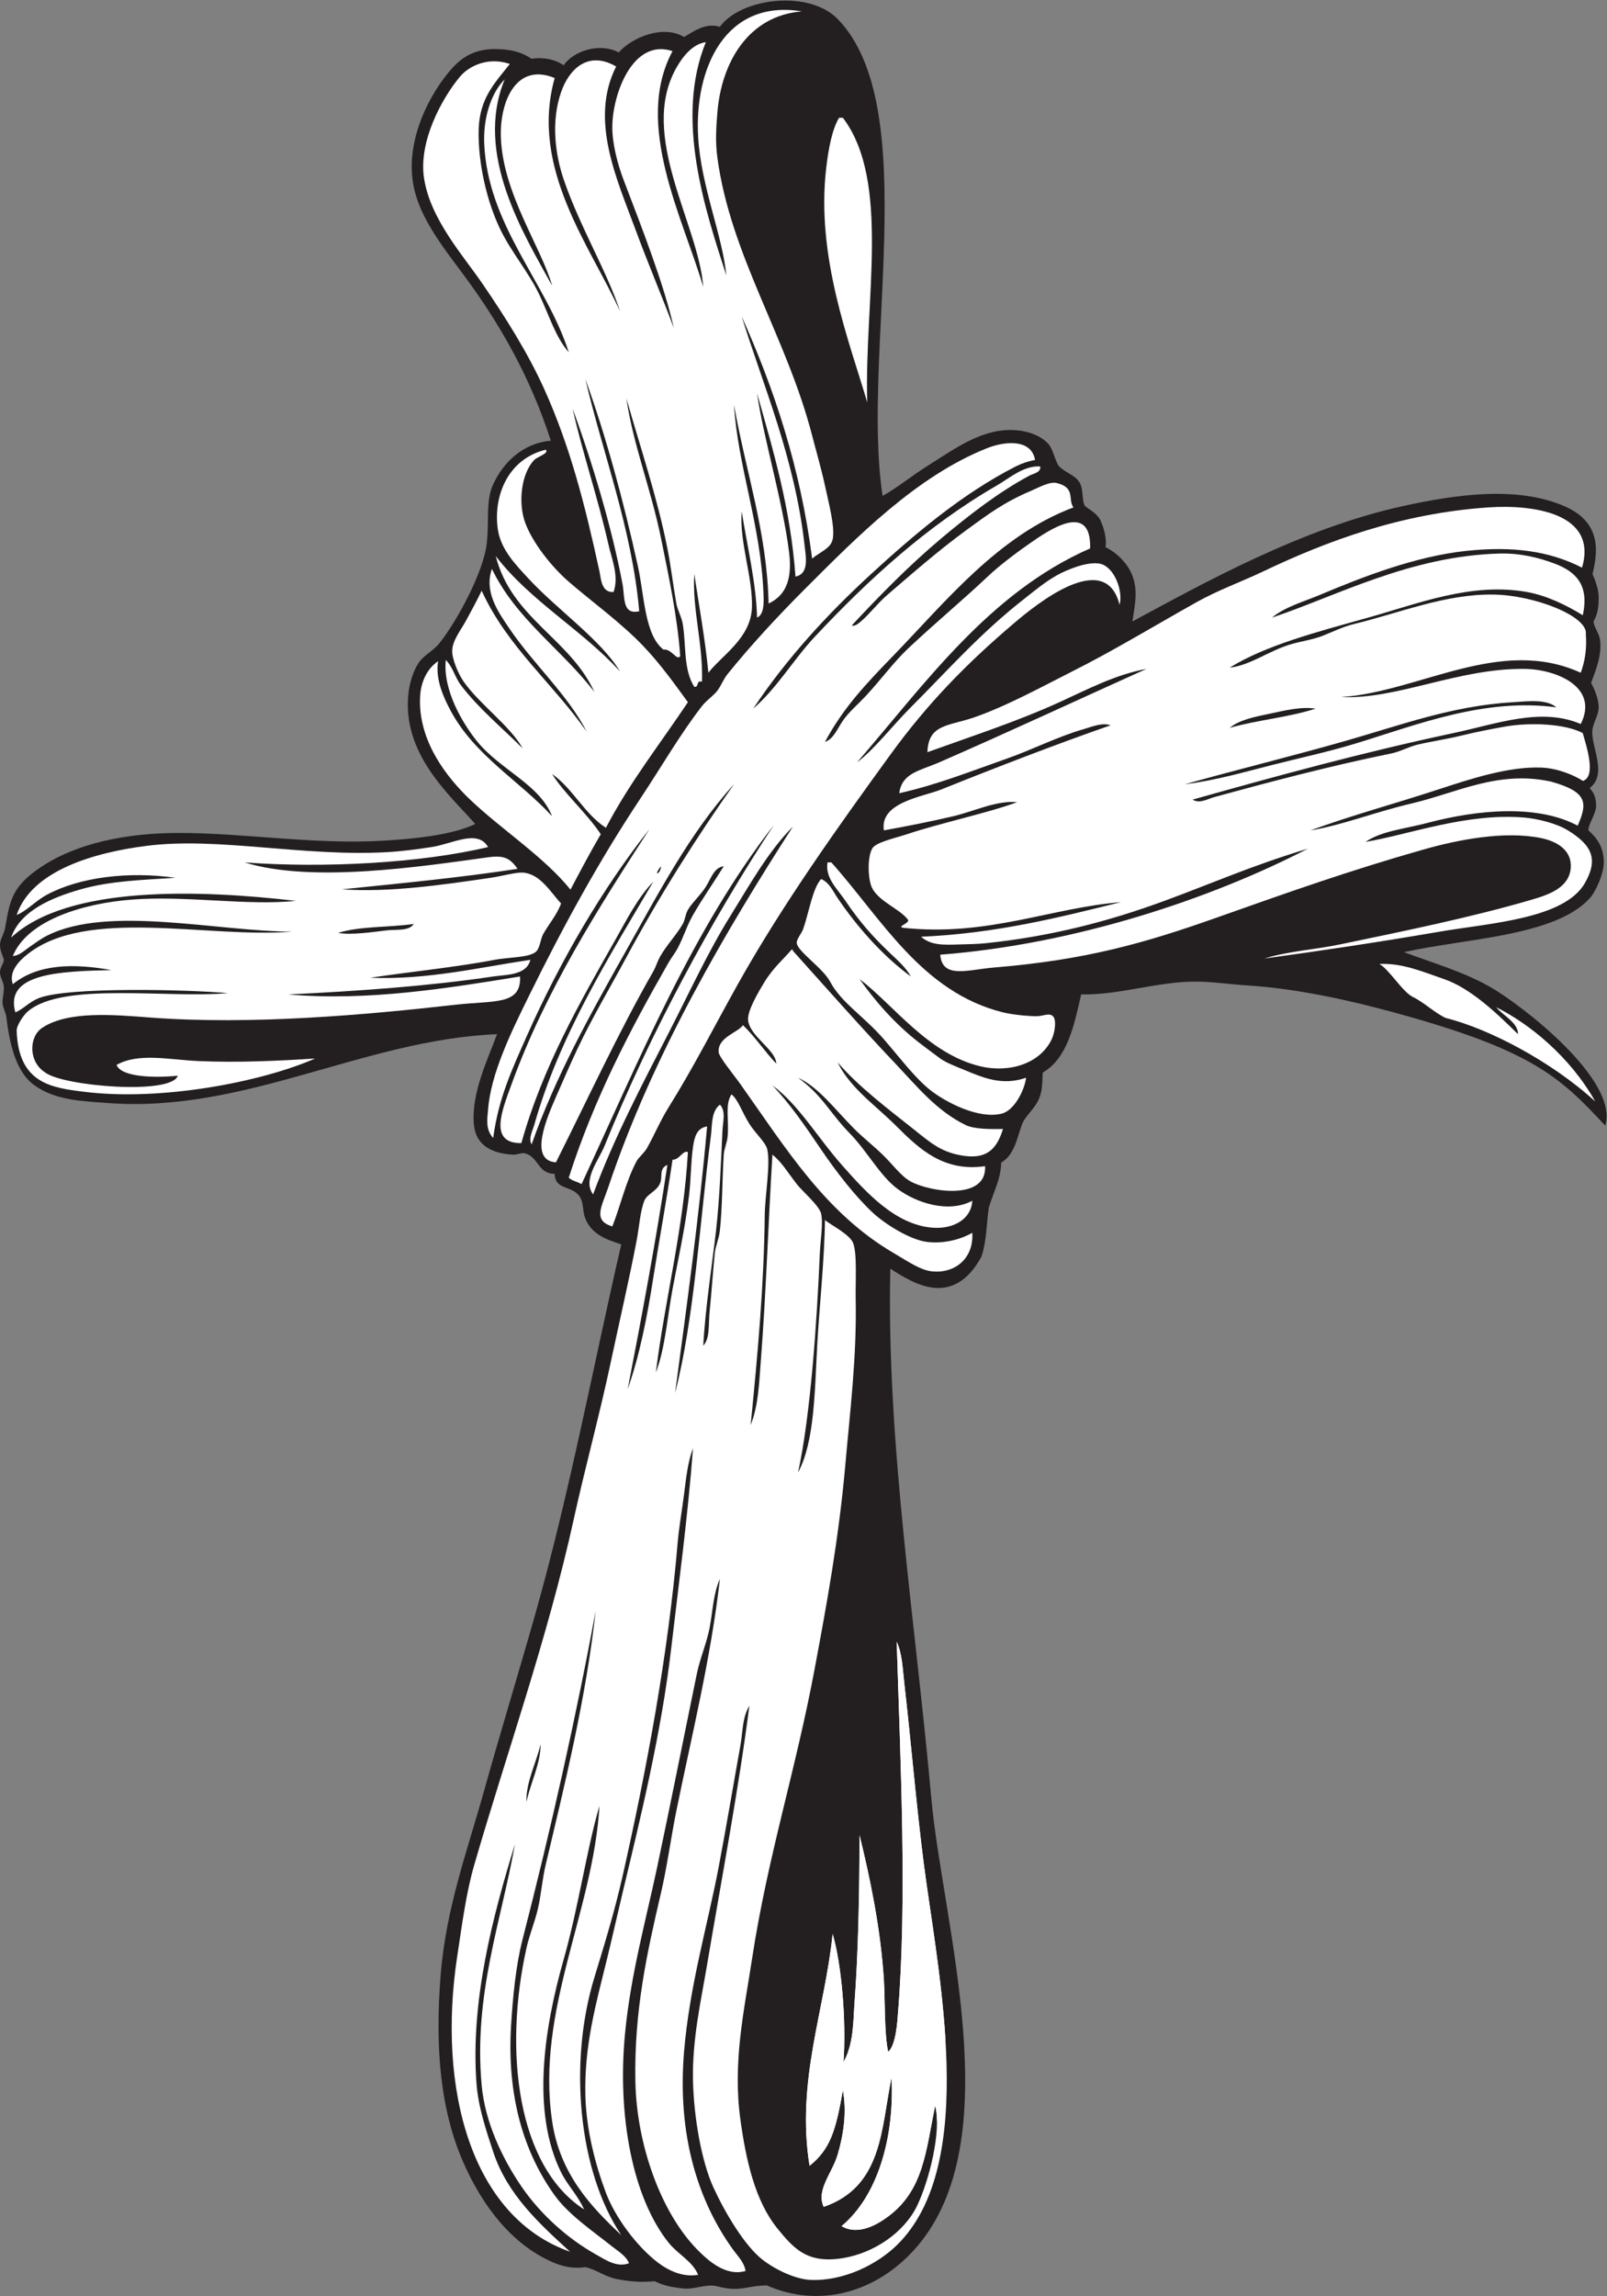 <?xml version="1.0" encoding="UTF-8" standalone="no"?>
<svg
   xmlns:dc="http://purl.org/dc/elements/1.1/"
   xmlns:cc="http://creativecommons.org/ns#"
   xmlns:rdf="http://www.w3.org/1999/02/22-rdf-syntax-ns#"
   xmlns:svg="http://www.w3.org/2000/svg"
   xmlns="http://www.w3.org/2000/svg"
   viewBox="0 0 602.013 859.667"
   height="859.667"
   width="602.013"
   xml:space="preserve"
   id="svg2"
   version="1.1"><rect x="0" y="0" width="602.013" height="859.667" fill="#808080" stroke="none"/><defs
     id="defs6" /><g
     transform="matrix(1.333,0,0,-1.333,0,859.667)"
     id="g10"><g
       transform="scale(0.1)"
       id="g12"><path
         id="path14"
         style="fill:#231f20;fill-opacity:1;fill-rule:evenodd;stroke:none"
         d="m 2480.41,5056.29 c 39.09,21.22 81.15,56.05 129.61,86.39 55.78,34.94 116.19,78.76 183.59,93.61 57.6,12.68 118.34,1.17 151.2,-32.41 13.24,-13.52 17.48,-39.16 28.8,-61.2 18.39,-22.42 48.02,-26.22 61.2,-50.4 10.48,-19.21 4.6,-46.78 14.4,-64.8 14.17,-10.39 34.82,-21.99 43.2,-39.6 9.61,-20.17 18.82,-53.36 14.4,-75.6 22.16,-10.86 50.57,-32.3 68.4,-64.8 25.18,-45.91 15.55,-91.08 7.2,-144 197.94,106.57 474.5,261.36 759.6,324 150.52,33.07 320.12,57.03 452.97,0.51 108.77,-46.27 94.63,-132.48 80.58,-191.06 7.13,-17.58 17.22,-42.08 17.25,-65.05 0.05,-27.2 -2.2,-46.54 -14.4,-68.4 0.62,-15.05 15.62,-33.33 18,-50.4 5.86,-41.9 -9.37,-80.75 -24.94,-122.03 10.13,-18.55 21.5,-45.95 21.34,-68.77 -0.17,-23.78 -17.43,-45.32 -18,-68.4 -1.14,-46.67 42.48,-119.84 -7.2,-158.4 13.09,-15.05 16.97,-26.75 18,-46.8 1.3,-25.05 -22.57,-53.96 -21.6,-72 22.67,-20.36 41.69,-44.1 43.2,-86.39 1.18,-33.22 -22.21,-85.33 -39.6,-104.41 -97.59,-107.09 -350.49,-112.72 -522,-151.2 84.91,-31.78 166.56,-54.86 241.2,-97.2 89.42,-50.73 363.89,-262.3 324.44,-390.1 -128.34,137.84 -206.08,212.21 -594.44,318.1 -124.76,34.02 -269.73,66.47 -410.4,75.61 -49.16,3.19 -98.2,10.45 -144,10.79 -108.23,0.81 -215.21,-38.11 -324,-36 -20.11,-89.09 -38.96,-179.44 -108,-219.59 -1.08,-25.17 -1.01,-44.8 -7.2,-64.81 -10.4,-33.63 -40.78,-54.6 -50.4,-79.2 -14.43,-36.91 -20.62,-86.58 -59.06,-108.74 -1.57,-46.18 -17.91,-73.23 -34.54,-125.26 -6.53,-36.27 -5.54,-94.47 -21.34,-139.67 -80.6,-145.68 -191.28,-74.31 -255.86,-33.12 -10.76,-489.18 70.75,-990.63 115.2,-1486.8 31.52,-351.66 221.07,-962.303 -43.2,-1263.612 C 2464.4,10.078 2304.01,-35.605 2154.74,29.648 2092.69,28.418 2082.23,9.824 2013.4,27.559 c -27.13,6.992 -62.62,-9.785 -92.35,-6.582 -36.14,3.906 -55.1,8.047 -81.44,20.508 -33.24,-3.516 -67.91,-1.504 -104.4,5.703 -37.48,7.383 -56.62,25.996 -90,33.887 -34.06,-5.371 -65.32,1.895 -93.6,14.414 -113.17,50.098 -194.56,155.567 -248.39,277.188 -64.71,146.191 -81.5,319.98 -64.81,529.199 14.99,187.925 75.46,350.275 122.4,518.395 45.01,161.25 94.87,323.54 144,496.82 96.17,339.1 165.14,708.4 241.2,1036.8 -44.9,14.22 -82.84,28.61 -100.8,71.99 -9.28,22.42 -3.46,46.03 -18,64.8 -22.5,29.05 -66.98,15.55 -68.4,61.2 -47.57,0.39 -44.23,46.23 -82.8,57.59 -9.72,2.87 -21.77,-4.43 -35.99,-3.59 -56.1,3.34 -102.17,25.19 -108.01,82.8 -9.04,89.23 40.15,187.38 64.8,255.6 -378.47,-16.12 -708.236,-223.19 -1095.986,-193.29 -69.773,5.37 -143.554,6.85 -203.613,49.29 -48.488,34.27 -69.246,106.22 -79.191,190.8 -1.746,14.74 -9.695,26.53 -10.809,39.6 -1.234,14.5 4.684,30.24 3.602,46.8 -0.852,13.09 -10.504,25.93 -10.797,39.6 -0.344,15.5 10.332,24.22 10.797,36 -1.422,8.49 -11.234,24.58 -10.797,43.21 0.34,14.84 11.352,29.32 14.395,46.79 13.559,77.78 19.555,115.63 98.676,169.2 100.07,67.76 239.703,97.2 390.922,97.2 184,0 379.414,-33.51 576.012,-21.6 74.47,4.52 188.4,14.32 255.59,46.8 -72.68,82.39 -208.73,199.46 -187.2,370.8 3.3,26.26 12.76,59.11 28.8,82.8 13.47,19.9 41.08,33.27 57.6,54 49.53,62.13 124.12,199.62 133.21,280.8 7.38,66.08 -3.49,118.56 17.99,165.6 28.19,61.73 84.2,116.14 162.01,122.41 -57.28,177.97 -142.43,328.83 -252.01,475.2 -55.44,74.05 -115.54,152.26 -133.2,237.59 -24.43,118.08 34.05,242.29 93.6,316.8 30.87,38.62 67.69,72.09 138.67,70.64 35.99,-0.73 67.08,-6.03 98.93,-27.44 30.42,5.49 65,-0.87 90,-18 27.28,39.57 100.4,64.81 154.8,36 37.61,42.55 125.23,78.71 183.6,43.2 25.9,14.94 59.56,41.21 100.81,28.8 58.59,81.02 250.14,105.07 331.19,21.6 241.1,-248.3 65.23,-941.41 126,-1339.19 v 0" /><path
         id="path16"
         style="fill:#ffffff;fill-opacity:1;fill-rule:evenodd;stroke:none"
         d="m 1371.61,4069.88 c -188.74,-45.18 -461.79,-59.75 -683.997,-43.2 188.114,-58.46 493.797,-11.94 683.997,14.41 44.57,6.17 61.89,-2.26 82.8,-32.41 -159.11,-24.49 -326.65,-40.55 -493.199,-57.59 130.949,-9.33 280.559,12.21 417.599,32.39 33.69,4.96 73.4,16.81 93.6,14.4 47.82,-5.71 75.38,-55.85 104.4,-86.4 -10.66,-30.68 -36.74,-61.17 -50.4,-86.4 -8.32,-15.38 -8.4,-39.96 -21.6,-50.4 -19.72,-15.59 -79.48,-14.64 -115.2,-21.6 -103.5,-20.17 -246.7,-34.74 -349.2,-50.4 158.92,-6.51 306.85,29.16 450,50.4 -10.23,-44.11 -69,-41.51 -104.4,-46.79 -178.26,-26.65 -377.5,-41.01 -575.994,-50.41 225.184,-19.84 454.204,18.48 651.594,50.41 3.53,-81.29 -72.12,-67.01 -180,-79.21 -252.41,-28.55 -575.426,-57.62 -860.399,-36 -101.215,7.69 -229.383,19.35 -302.398,-28.8 -37.969,-25.04 -39.993,-96.31 9.664,-126.62 52.132,-37.86 353.429,-62.86 371.113,-8.08 -61.762,-6.34 -158.473,-4.99 -171.977,30.31 61.879,35.02 148.36,14.4 230.407,10.79 111.41,-4.89 229.003,0.79 327.589,7.2 -151.394,-66.18 -431.742,-120.13 -647.996,-93.6 -93.441,11.47 -186.187,23.6 -190.8,172.8 0.613,15.37 19.906,43.67 32.398,54.01 99.562,82.4 388.187,35.4 561.602,50.39 -107.18,9.89 -451.735,18.78 -532.793,-14.4 -26.536,-10.86 -43.348,-30.86 -64.801,-39.6 -31.379,109.74 123.336,115.34 270,118.8 -108.364,19.5 -207.305,17.08 -277.207,-39.6 -12.379,36.11 19.031,66.2 39.598,82.8 167.711,135.31 509.309,45.17 745.204,64.8 -210.458,0.54 -516.676,74.88 -687.594,-10.8 -18.949,-9.49 -34.582,-21.61 -50.407,-32.4 -14.438,-9.84 -28.82,-24.44 -46.801,-25.2 41.863,101.58 199.883,148.01 334.801,158.4 153.363,11.82 324.515,-17.87 460.8,-3.6 -267.183,30.93 -640.722,45.54 -800.304,-103.15 25.824,76.26 116.211,112.89 195.504,135.56 84.355,24.1 177.07,26.49 266.406,32.39 -132.145,18.75 -268.34,1.9 -360,-46.8 -34.332,-18.23 -56.782,-45.71 -86.406,-57.6 41.746,124.13 216.469,175.59 367.195,194.4 200.539,25.03 436.726,-31.1 673.202,-18 42.38,2.35 85.39,8.1 126.01,14.4 58.91,9.14 129.24,50.91 158.39,0 z m 3074.41,784.8 c -90.67,46.26 -193.65,61.4 -327.61,46.8 -141.66,-15.43 -289.07,-72.79 -406.8,-122.4 -48.88,-20.59 -100.65,-34.51 -136.8,-64.8 181.94,60.98 389.3,173.72 640.8,180 54.34,1.36 107.05,-10.53 154.8,-28.8 57.75,-22.1 96.55,-59.19 77.72,-144.48 -47.13,28.98 -101.9,55.46 -156.92,65.29 -156.05,27.84 -306.54,-32.89 -446.4,-72.01 -145.2,-40.62 -286.96,-77.5 -388.8,-140.4 56.82,5.94 107.38,45.85 169.2,64.8 30.14,9.24 63.39,13.15 93.61,25.2 29.64,11.83 55.79,25.03 86.39,32.41 127.49,30.72 257.41,85.03 392.4,82.79 115.2,-1.91 266.08,-60.95 259.2,-111.6 3.12,-43.91 -3.47,-78.12 -14.4,-108 -226.86,103.48 -452.38,-53.39 -673.2,-68.39 157.19,-7.1 328,80.98 514.8,79.19 88.24,-0.84 211.09,-50.19 158.4,-154.8 -111.84,47.89 -237.26,0.03 -356.4,-25.2 -251.71,-53.32 -499.08,-120.98 -734.4,-187.2 19.55,-12.51 42.7,2.14 61.2,7.21 156.85,42.84 328.52,88.14 496.81,122.39 26.66,5.43 49.8,19.17 75.59,25.2 37.43,8.76 79.57,14.7 122.4,25.2 40.01,9.81 83.71,18.4 122.41,25.2 69.64,12.23 168.89,8.11 217.95,-18.24 10.99,-37.77 38.32,-122.03 0.66,-134.43 -24.12,15.53 -70.16,35.77 -117.81,37.47 -90.54,3.23 -194.1,-30.45 -288.01,-61.2 -130.99,-42.88 -237.29,-70.69 -360,-115.2 86.87,13.73 180.12,51.22 284.4,75.6 126.41,29.56 243.67,94.26 392.41,61.2 103.7,-29.22 101.44,-60.8 74.23,-123.62 -112.21,60 -278.93,45.62 -419.84,8.42 -67.22,-17.75 -131.06,-22.89 -176.4,-54 124.62,21.08 284.01,81.99 446.4,68.4 34.87,-2.91 89.74,-15.83 122.4,-36 67,-41.35 86.28,-80.34 47.77,-147.81 -57.79,-101.28 -267.8,-112.52 -407.77,-136.59 -176.15,-30.29 -335.17,-53.83 -493.2,-75.6 67.71,20.92 140.78,24.68 212.4,39.61 174.16,36.28 370.77,76.22 540,125.99 48.34,14.22 104.98,33.83 108.77,89.75 3.25,48.05 -37.34,73.65 -83.56,83.05 -103.94,21.15 -235.03,-5.02 -331.2,-32.4 -208.3,-59.3 -378.42,-119.61 -579.6,-190.8 -204.25,-72.27 -369.07,-119.17 -626.41,-140.4 -73.75,-6.09 -145.68,-32.96 -151.2,36 379.88,29.32 763.64,158.09 1033.11,297.82 -157.67,-47.55 -268.51,-97.16 -403.11,-146.62 -156.62,-57.55 -317.93,-99.52 -500.4,-118.8 -24.04,-2.54 -49.72,-2.77 -75.6,-3.59 -45,-1.44 -79.71,-2.97 -108,21.59 210.36,9.23 385.65,53.56 561.61,97.2 -195.88,-15.62 -374.82,-97.58 -612.01,-72 -17.66,3.74 15.49,11.25 14.4,21.6 -22.34,32.04 -90.04,54.52 -104.4,97.2 -9.59,28.51 -9.54,82.59 3.6,104.41 10.46,17.36 66.77,29.4 97.2,39.59 93.97,31.49 227.7,59.55 309.6,90 -58.36,5.42 -118.3,-25.04 -180,-39.59 -64.09,-15.12 -129.45,-27.8 -194.4,-39.61 -12.25,79.05 108.96,93.91 162,115.2 156.01,62.62 327.03,128.51 475.2,180 -24.36,8.34 -52.16,-4.07 -75.6,-10.79 -73.91,-21.21 -142.86,-57.2 -216,-82.81 -98.4,-34.46 -195.65,-73.49 -302.4,-97.19 7.54,57.08 57.65,62.92 111.6,86.39 188.16,81.85 401.87,181.31 583.2,262.8 -87.7,-16.1 -164.68,-57.12 -244.8,-93.6 -118.75,-54.06 -245.12,-95.11 -370.8,-140.39 2.22,78.9 59.38,73.12 129.6,97.19 91.86,31.5 195.44,88.5 277.2,129.6 115.43,58.03 227.98,126.42 349.2,194.4 61.1,34.26 125.63,57.09 187.21,86.4 179.7,85.56 387.2,163.2 633.59,180 124.09,8.46 307.9,-15.67 262.81,-169.2 z m -194.41,-378 c -169.52,-9.83 -315.83,-64.51 -468,-108 -151.49,-43.29 -301,-79.67 -453.59,-122.39 85.61,10.54 166.16,34.02 244.79,54 79.24,20.12 158.23,36.9 237.6,61.19 169.72,51.93 360.5,127.98 561.6,100.8 -28.91,24.62 -83.54,16.65 -122.4,14.4 z m -684,-32.4 c -41.03,-8.57 -84.7,-17.14 -111.6,-39.6 76.48,21.93 167.21,29.6 241.2,54 -41.75,6.37 -89,-5.92 -129.6,-14.4 z M 950.414,3828.68 c 38.316,-6.76 97.766,2.77 136.796,7.2 26.85,3.05 62.57,-2.62 75.6,18 -69.05,-10.15 -152.52,-5.88 -212.396,-25.2 v 0" /><path
         id="path18"
         style="fill:#ffffff;fill-opacity:1;fill-rule:evenodd;stroke:none"
         d="m 2325.61,4026.68 c 3.6,0 7.21,0 10.8,0 140.81,-157.5 253.86,-364.59 482.4,-421.2 25.03,-6.2 66.65,-10.5 93.6,-10.8 18.52,-0.2 36.34,10.46 46.8,0 10.75,-10.76 5.24,-46.26 -3.6,-64.8 -32.49,-68.15 -118.59,-95.56 -201.6,-75.6 -145.76,35.05 -243.27,172.63 -338.4,244.8 42.04,-59.47 99.03,-126.3 169.2,-179.99 18.53,-14.17 39.95,-30.25 57.6,-43.21 15.71,-11.53 45.24,-22.84 68.41,-32.4 51.91,-21.43 105.56,-45.03 172.79,-21.6 -4.08,-34.58 -32.86,-92.01 -68.4,-100.8 -65.23,-16.12 -154.11,31.33 -194.39,61.2 -45.61,33.82 -85.28,88.13 -136.81,147.6 -55.77,64.36 -120.03,102.95 -151.19,162 -19.95,37.78 -91.09,84.51 -93.61,108 -1.2,11.26 13.89,27.76 18,39.6 16.15,46.5 26.82,115.47 50.4,140.4 23.3,-9.37 33.86,-34.98 46.8,-54 54.44,-79.96 124.54,-160.12 205.2,-219.59 -12.72,24.4 -37.38,45.63 -61.2,68.39 -45.14,43.14 -81.89,84.02 -122.4,144 -22.8,33.77 -57.79,64.78 -50.4,108 v 0" /><path
         id="path20"
         style="fill:#ffffff;fill-opacity:1;fill-rule:evenodd;stroke:none"
         d="m 2818.81,3277.89 c -15.22,-47.58 -38.22,-85.12 -107.99,-75.6 -64.93,8.86 -94.5,36.23 -144.01,75.6 -67.86,53.94 -156.94,120.95 -212.4,187.19 12.76,-28.7 36.39,-57.99 64.8,-86.4 28.65,-28.64 67,-59.8 100.81,-93.6 63.89,-63.89 132.75,-128.36 248.39,-111.6 5.21,-96.68 -152.93,-73.15 -208.8,-43.21 -27.21,14.59 -51.18,48.54 -79.2,75.61 -25.69,24.82 -55.18,47.98 -79.2,72.01 -53.73,53.73 -100.8,117.9 -158.4,143.99 69.08,-50.2 89.12,-98.72 144,-154.79 51.37,-52.48 86.28,-121.41 136.8,-158.4 51.71,-37.89 141.06,-68.4 208.8,-32.4 -2.13,-49.51 -50.5,-80.25 -111.59,-75.61 -104.68,7.97 -187.21,99.91 -252.01,172.8 -71.52,80.46 -124.69,173.57 -198,226.8 49.43,-51.98 89.33,-109.97 136.8,-180 42.71,-62.98 94.95,-130.28 144,-176.39 34.8,-32.74 104.25,-76.1 151.2,-82.82 53.87,-7.69 105.25,10.75 129.6,25.22 4.72,-72.07 -49.21,-115.96 -115.2,-108.01 -32.23,3.89 -69.77,30.24 -104.4,50.41 -191.73,111.62 -302.02,291.79 -432,475.19 -17.85,25.2 -60.26,76.34 -61.2,90 -2.88,41.91 54.26,54.72 68.41,75.6 34.41,-32.78 60.73,-73.66 93.59,-108 -0.87,39 -74.78,76.4 -79.2,122.4 -2.44,25.38 27.84,77.02 46.8,108 23.89,39.03 53.67,64.08 75.6,90 3.07,0.66 3.4,-1.4 3.6,-3.6 87.82,-97.64 193.23,-216.97 288,-316.8 60.44,-63.67 116.03,-133.16 198,-172.8 23.31,-11.27 70.76,-11.51 104.4,-10.79 z m -1285.2,1907.99 c 10.84,-9.87 -24.13,-20.05 -32.4,-28.8 -37.5,-39.66 -45.18,-122.21 -25.2,-176.4 21.13,-57.3 75.57,-125.13 122.4,-165.6 66.22,-57.22 146.05,-114.42 208.8,-180 49.26,-51.47 89.09,-107.72 126.01,-158.4 -77.77,-116.64 -163.76,-225.05 -230.41,-352.8 -61.08,39.72 -92.12,109.48 -151.2,151.2 33.44,-54.16 97,-109.4 136.8,-169.2 -26.77,-45.22 -60.33,-108.47 -85.15,-155.65 -73.89,91.79 -193.78,168.73 -282.05,252.85 -63.12,60.16 -148.19,164.63 -140.4,291.6 2.5,40.6 20.07,76.6 50.4,97.2 -8.38,-51.37 16.15,-103.56 36,-140.4 67.69,-125.56 193.9,-196.36 284.4,-295.19 -35.53,90.67 -147.02,130.36 -212.4,212.39 -38.39,48.18 -95.06,141.35 -86.4,226.8 20.94,-21.66 25.54,-48.98 43.2,-72 50.26,-65.51 114.83,-118.45 172.8,-176.4 -34.29,62.28 -120.83,123.51 -165.59,187.2 -15.02,21.36 -32.6,62.87 -32.41,86.4 0.25,29.46 25.67,60.45 39.6,86.4 15.72,29.29 29.59,54.24 43.2,82.8 72.35,-158.06 200.39,-260.41 295.2,-396 -51.82,101.98 -149.19,189.61 -216,288 -32.07,47.24 -73.03,103.64 -50.4,169.21 68.88,-142.33 196.46,-225.95 288,-345.61 -68.99,150.6 -232.56,206.64 -277.19,381.6 97.49,-126.9 242.19,-206.6 349.19,-324 -52.75,87.9 -175.52,173.02 -255.6,259.2 -37.88,40.77 -79.18,83.11 -87.63,139.18 -13.39,88.81 24.24,197.38 134.43,224.42 v 0" /><path
         id="path22"
         style="fill:#ffffff;fill-opacity:1;fill-rule:evenodd;stroke:none"
         d="m 3876.48,3741.49 c 64.02,3.08 121.8,-21.84 182.49,-42.83 71.38,-24.69 142.65,-90.48 207.04,-154.38 0.79,32.36 -41.54,51.79 -61.2,75.6 92.3,-45.72 207.47,-138.42 278.16,-264.36 -125.57,113.95 -298.85,203.95 -420.43,234.45 -28.22,12.69 -62.16,44.48 -91.72,58.71 -29.38,14.13 -66.35,77.12 -94.34,92.81 v 0" /><path
         id="path24"
         style="fill:#ffffff;fill-opacity:1;fill-rule:evenodd;stroke:none"
         d="m 2394.01,4692.68 c 7.87,-4.57 20.1,6.5 25.2,10.8 24.72,20.84 46.58,50.66 75.6,75.6 68.62,58.98 142.67,123.81 219.6,180 64.18,46.88 107,78.96 183.6,111.6 20.37,8.68 52.06,26.78 72.01,21.6 53.82,-13.08 30.28,-46.71 46.79,-68.4 -210.56,-78.78 -357.8,-263.04 -504,-414 -75.97,-78.45 -142.46,-147.42 -194.4,-244.8 26.06,9.06 35.7,40.52 54,64.8 17.32,22.98 40.93,43.07 61.2,64.8 41.05,44.02 78.21,95.04 118.8,133.2 79.42,74.69 145.64,128.67 223.2,201.6 32.45,30.52 75.95,63.85 118.8,93.6 49.51,34.38 173.09,121.44 169.2,-14.4 -283.98,-124.33 -463.85,-380.15 -655.2,-601.2 49.76,37.72 98.15,101.75 151.2,154.8 104.43,104.42 194.86,208.09 320.41,306 24.03,18.75 55.22,45.22 90,64.8 27.44,15.47 87.35,40.46 122.39,32.4 37.74,-8.68 64.44,-73.41 54,-115.2 -39.79,159.4 -234.27,1.27 -295.2,-50.4 -137.97,-117 -246.58,-229.56 -349.2,-370.8 -146.99,-202.33 -303.5,-421.36 -428.4,-644.4 -64.4,-115.01 -123.87,-232.79 -194.4,-345.59 -24.07,-38.51 -39.52,-76.78 -61.19,-115.21 -6.89,-12.22 -24.02,-27.04 -28.81,-35.99 -29.93,-55.86 -47.34,-131.52 -68.4,-183.61 -56.1,16.91 -29.64,55.47 -10.79,111.6 124.74,371.6 329.89,718.38 518.39,1011.6 -69.77,-70.08 -121.8,-164.3 -176.4,-252 -62.58,-100.52 -115.07,-215.32 -172.8,-327.59 -75.72,-147.27 -153.22,-294.05 -212.4,-453.61 -30.48,40.56 15.6,95.41 32.4,136.8 128.28,315.93 297.99,630.09 475.2,900.01 -226.4,-289.61 -376.48,-655.52 -540,-1008 -11.28,6.7 -26.85,9.14 -36,17.98 70.34,220.38 171.97,414.9 280.8,604.81 7.8,13.61 17.95,25.87 25.2,39.6 17.02,32.22 25.24,62.12 43.2,93.6 25.26,44.25 57.91,90.88 86.4,136.8 -27.38,-3.11 -35.72,-34.22 -50.4,-57.6 -14.52,-23.14 -37.9,-43.64 -50.39,-64.8 -6.99,-11.8 -7.64,-27.84 -14.41,-39.6 -18.55,-32.27 -46.76,-60.58 -64.8,-93.59 -7.02,-12.87 -10.85,-27.16 -18,-39.61 -95.42,-166.03 -185.01,-360.18 -273.6,-536.4 -77.97,5.1 -24.82,126.54 0,183.61 21.61,49.67 41.31,94.56 61.2,136.79 39.87,84.65 91.34,171.14 136.8,255.61 96.83,179.86 201.1,342.42 302.4,486 -123.88,-135.77 -213.66,-308.72 -309.59,-478.81 -95.24,-168.84 -192.52,-343.48 -259.21,-532.8 -9.54,16.49 2.82,38.53 7.2,54 72.23,255.21 211.97,474.8 334.8,684 -44.22,-45.77 -75.01,-107.37 -107.99,-165.6 -97.38,-171.87 -203.46,-355.85 -262.81,-568.79 -93.24,-1.35 -53.54,93.62 -28.8,161.99 96.9,267.77 246.98,500.33 388.8,720.01 -129.15,-162.66 -250.28,-368.22 -345.6,-583.2 -40.56,-91.51 -78.67,-172.58 -93.6,-284.41 -22.74,25.29 -16.15,54.8 -14.4,79.2 7.31,101.89 66.8,222.08 115.2,320.4 97.36,197.76 197.75,380.55 313.21,554.4 59.12,89.05 111.05,179.5 172.79,259.2 12.36,15.95 33.11,29.67 43.2,43.2 11.26,15.1 17.13,32.36 28.8,46.8 63.98,79.2 140.6,162.19 216,237.6 146.89,146.89 313.82,316.78 511.2,396 53.96,21.66 126.87,26.5 136.8,-32.4 -18.99,-3.23 -37.86,-9.77 -54,-18 -152.04,-77.47 -286.16,-191.81 -406.8,-302.4 -124.33,-113.98 -238.99,-239.38 -331.2,-378 67.35,58.12 112.44,137.24 172.8,201.6 149.01,158.88 313.04,310.25 511.21,424.8 37.67,21.78 74.85,56.08 122.39,54 3.45,-16.92 -20.8,-20.93 -28.8,-25.2 -87.45,-46.67 -170.84,-111.33 -248.4,-176.4 -90.8,-76.18 -172.6,-159.87 -252,-244.8 z m -536.4,-676.8 c -24.24,-30.09 -0.64,-22.41 0,0 v 0 0" /><path
         id="path26"
         style="fill:#ffffff;fill-opacity:1;fill-rule:evenodd;stroke:none"
         d="m 2055.61,3375.08 c 18.47,-13.57 29.25,-49.34 50.4,-82.8 17.64,-27.89 45.81,-51.68 50.4,-72 9.31,-41.16 -6.66,-132.37 -7.2,-183.6 -2.04,-195.31 -19.32,-385.92 -39.6,-590.39 22.09,55.19 23.75,118.98 28.8,183.59 14.03,179.34 20.76,385.28 32.4,576 26.3,-21.11 42.85,-49.86 68.4,-82.79 15.17,-19.55 63.08,-60.28 68.4,-82.82 6.37,-26.89 -2.11,-76.52 -3.6,-111.58 -8.03,-190.68 -26.06,-455.29 -61.2,-615.6 46.58,86.11 46.65,227.16 54,360 5.78,104.33 20.32,237.98 21.6,349.2 16.74,-14.58 69.91,-40.28 79.2,-64.81 11.69,-30.82 6.18,-106.85 7.2,-158.4 3.19,-161.6 -16.06,-315.29 -28.8,-460.8 -18.51,-211.23 -52.98,-397.13 -86.4,-575.99 -53.69,-287.41 -132.52,-528.72 -176.39,-817.212 -21.64,-142.246 -54.84,-288.027 -32.41,-450 15.63,-112.773 40.79,-228.008 104.4,-305.996 45.81,-56.172 83.84,-99.141 183.6,-82.793 87.05,14.238 172.21,71.563 208.8,147.598 32.92,68.398 69.48,210.195 50.4,280.801 -26.06,-130.606 -33.47,-236.465 -129.6,-309.61 -33.15,-25.234 -87.32,-56.23 -133.2,-28.789 100.73,83.75 148.83,247.266 140.4,417.598 -29.87,-143.867 -24.79,-306.25 -190.8,-363.614 -21.78,48.379 24.05,94.239 39.6,147.618 15.95,54.687 25.88,117.695 14.4,180 -20.38,-115.196 -35.22,-164.649 -93.6,-212.403 -38.63,238.262 43.34,438.555 64.81,651.602 25.41,-86.602 38.65,-244.863 30.51,-360.098 29.01,50.879 27.47,118.906 30.68,162.09 11.31,152.188 14.02,317.168 14.4,475.198 29.51,-120.1 59.47,-263.09 68.4,-406.8 3.21,-51.738 1.08,-154.648 12.17,-202.05 22.29,20.84 25.57,85.8 27.43,108.457 25.71,313.163 7.36,698.653 -3.59,1044.003 15.96,-35.49 16.86,-77.54 21.59,-118.81 19.04,-165.9 32.7,-332.62 54,-500.39 38.23,-301.229 158.88,-848.397 -75.59,-1076.405 -54.9,-53.379 -147.95,-100.644 -241.21,-97.207 -43.33,1.602 -100.96,29.355 -136.8,57.598 -49.76,39.238 -103.9,130.273 -136.8,201.601 -33.3,72.227 -55.15,195.957 -57.6,298.809 -2.79,117.07 22.35,225.371 39.6,327.598 40.43,239.566 89.7,499.216 118.8,727.206 -20.22,-33.18 -18.33,-73.53 -25.2,-111.6 -19.52,-108.28 -39.04,-225.45 -61.2,-342.01 -31.21,-164.16 -81.72,-332.561 -97.2,-518.401 -19.74,-237.09 40.75,-420.723 136.8,-554.395 13.15,-18.3 32.77,-37.343 36,-61.211 -55.67,-16.289 -106.01,29.629 -136.8,61.211 -100.98,103.575 -169.42,293.457 -172.8,471.602 -3.77,198.828 33.38,363.652 72,529.204 17.74,76.01 27.65,153.76 43.2,230.39 43.34,213.45 96.51,425.11 122.41,651.6 -18.95,-42.52 -19.82,-89.18 -28.81,-136.8 -8.16,-43.3 -26.87,-85.31 -36,-129.59 -36.8,-178.71 -73.27,-362.69 -111.6,-543.61 -31.43,-148.36 -73.86,-299.671 -90,-464.397 -22.93,-234.141 21.37,-464.317 122.4,-590.41 26.14,-32.598 66.53,-51.075 82.8,-90 -43.73,-7.774 -84.94,12.539 -115.2,36.016 -57.85,44.883 -118.03,125.371 -144,194.395 -30.08,79.961 -54.86,176.543 -57.6,270 -4.19,143.34 30.45,263.34 61.2,388.808 14.7,59.939 28.16,120.799 43.2,183.599 49.99,208.76 109.24,450.03 136.8,687.59 20.19,174.07 46.49,366.17 61.2,561.6 -14.94,-39.74 -19.57,-85.44 -25.2,-129.6 -5.87,-46.18 -14.28,-92.82 -18,-136.8 -26.52,-314.18 -88.38,-642.42 -154.8,-936 -22.59,-99.9 -51.44,-193.514 -79.2,-284.392 -73.06,-239.239 -45.24,-544.083 75.6,-723.614 -84.57,79.082 -172.69,171.602 -194.4,320.41 -45.63,312.774 115,584.886 133.2,885.606 -37.12,-126.99 -58.26,-282.27 -100.8,-432.012 -55.83,-196.523 -90.58,-428.73 -7.2,-597.598 18.36,-37.167 45.64,-62.363 64.8,-104.394 -187.56,120.879 -226.74,443.73 -162,734.394 8.32,37.34 23.64,73.11 32.4,111.6 9.08,39.85 12.1,82.37 21.6,122.4 52.13,219.59 113.32,466.16 140.4,712.8 -54.34,-294.65 -125.91,-613.87 -205.2,-921.6 -19.3,-74.926 -27.58,-163.598 -32.4,-241.196 -12.46,-200.683 35.7,-357.968 122.4,-478.808 38.97,-54.297 106.97,-100.254 162,-143.985 16.64,-13.222 39.52,-26.582 46.8,-46.816 -34.41,-12.734 -65.95,9.746 -93.6,25.215 -76.22,42.617 -153.97,110.488 -208.8,190.801 -54.23,79.433 -102.22,181.074 -111.6,284.394 -23.11,254.629 55.02,459.455 93.6,676.795 -62.08,-201.21 -125.62,-440.955 -108,-673.201 4.95,-65.254 27.33,-131.758 46.8,-190.801 40.08,-121.523 131.55,-203.359 216,-280.801 -279.12,98.301 -373.67,459.707 -316.8,831.602 13.05,85.331 24.7,175.551 46.8,252.011 90.74,313.83 206.98,638.89 280.8,975.59 30.48,139.02 72.78,293.49 104.4,442.81 24,113.26 50.29,225.33 72,338.4 7.28,37.91 9.93,82.58 21.6,111.6 7.66,19.04 32.09,25.06 43.2,46.8 10.12,19.78 -4.08,43.04 21.6,54 -32.45,-214.75 -71.51,-422.89 -111.6,-630 33.79,95.25 54.81,203.42 72,313.18 17.15,109.53 38.06,222.19 54.01,331.21 20.15,0.04 28.84,27.38 43.2,21.61 -11.44,-212.6 -65.91,-420.59 -90,-619.2 26.14,68.59 31.7,152.18 46.8,234 13.64,73.99 35.82,171.78 46.79,266.39 5.08,43.77 4.72,91.13 10.8,133.2 3.84,26.55 9.92,53.15 39.6,57.6 -22.77,-256.82 -57.14,-502.05 -90,-748.79 54.49,210.59 69.27,481.7 100.81,723.59 3.72,28.6 0.27,67.28 25.2,86.41 17.44,-17.93 8.27,-49.35 7.19,-72.01 -4.2,-88.26 -8.14,-195.24 -18,-280.8 -11.02,-95.71 -30.6,-221.55 -36,-324.01 19.24,19.3 14.29,61.08 18,97.21 5.21,50.61 8.2,99.26 14.4,162.01 2.07,20.9 11.73,40.22 14.41,64.79 6.94,64.02 6.37,142.46 10.79,212.4 1.02,16.06 9.1,32.79 10.8,50.41 4.63,47.74 -8.17,89.37 10.8,118.79 z m -410.4,2008.8 c 47.26,-203.55 131.15,-420.83 151.2,-651.6 -48.29,-11.28 -40.02,39.52 -46.8,75.6 -30.14,160.52 -86.83,348.09 -140.4,493.21 27.12,-121.63 70.3,-247.38 100.81,-381.61 9.43,-41.53 29.89,-88.57 14.39,-133.19 -34.86,-2.87 -35.59,39.22 -39.6,57.59 -40.59,185.98 -81.69,348.85 -154.79,511.2 -46.43,103.09 -110.06,203.3 -172.81,295.2 -55.47,81.25 -148.02,182.77 -165.6,298.8 -15.57,102.84 50.07,223.51 100.8,284.4 24.98,29.98 78.54,56.91 140.4,36 -37.44,-47.77 -78.68,-88.46 -86.4,-165.6 -2.17,-21.71 -1.51,-47.36 0,-68.4 5.95,-82.94 29.28,-169.34 61.2,-234 30.86,-62.48 77.84,-116.73 108,-180 28.49,-59.74 44.85,-118 82.8,-162 -62.57,196.45 -227.92,355.96 -237.6,586.81 -2.8,66.87 16.55,138.59 57.6,180 -86.71,-209.96 53.48,-434.45 133.2,-579.61 -29.37,106.14 -138.96,258.94 -144,417.6 -3.18,100.08 43.38,210.33 151.2,165.6 -71.31,-255 102.46,-475.1 183.6,-655.2 -34.71,108.77 -113.68,239 -158.4,370.8 -23.99,70.71 -35.65,162.41 -7.2,244.8 22.55,65.29 76.39,117.63 154.8,72 -75.97,-149.67 2.64,-317.89 54,-457.2 35.9,-97.36 75.74,-190.3 108,-277.2 -27.57,122.86 -89.9,281.78 -140.39,414 -17.79,46.54 -32.64,103.24 -32.41,151.2 0.46,91.69 57.61,249.65 169.21,212.4 -110.39,-205.44 30.05,-470 86.39,-662.4 -12.92,176.17 -183.38,425.08 -75.6,615.6 17.14,30.31 44.82,66.75 82.8,72 -87.97,-214.91 -1.15,-473.68 57.6,-655.2 -10.4,111.13 -71.32,251.38 -79.2,388.8 -10.99,191.82 75.61,388.48 291.6,352.8 -148.13,-11.55 -225.9,-139.86 -237.6,-284.4 -3.54,-43.72 -5.88,-82.1 0,-126 36.78,-274.6 195.54,-505.61 266.41,-781.2 10.41,-40.5 25.17,-90.6 35.99,-140.4 11.02,-50.7 28.99,-118.22 21.61,-151.2 -5.89,-26.27 -36.8,-35.45 -57.6,-54 -33.58,259.23 -107.4,478.21 -198.01,680.4 59.29,-191.47 149.3,-398.48 176.4,-640.8 3.7,-33.01 14.37,-81.83 -25.2,-90 -14.11,193.48 -62.27,352.93 -108,514.8 17.15,-122.28 72.3,-303.6 90,-446.4 8.16,-65.76 -2.95,-118.55 -57.59,-144 -4.59,201.91 -63.48,366.83 -97.21,558 10.29,-171.06 75.14,-336.54 82.8,-529.2 0.96,-24.23 2.84,-58.77 -18,-68.4 -2.49,98.24 -28.03,201.54 -43.2,298.8 -7.05,-86.36 31.53,-185.54 28.81,-270 -2.79,-86.45 -84.55,-134.65 -122.41,-183.6 -9.38,96.22 -25.93,185.27 -39.6,277.2 -6.42,-97.56 25.17,-196.92 21.6,-302.4 -17.36,5.37 -7.47,-16.52 -21.6,-14.4 -31.1,48.97 -22.61,117.62 -32.4,176.41 -3.38,20.27 -14.68,38.85 -18,57.59 -9.26,52.48 -15.29,104.71 -25.2,154.8 -28.11,142.13 -76.6,285.58 -115.2,421.2 18.41,-128.36 69.26,-254.81 97.2,-392.4 21.38,-105.28 46.3,-221.1 54,-331.19 -9,-14.97 -25.15,21.94 -46.8,17.99 -53.16,40.58 -53.83,151.5 -72,234 -40.24,182.74 -90.22,367.9 -147.6,525.6 z m -165.6,-3995.99 c 11.3,53.5 40.19,108.59 39.6,161.99 -12.05,-52.75 -41.66,-107.13 -39.6,-161.99 v 0" /><path
         id="path28"
         style="fill:#ffffff;fill-opacity:1;fill-rule:evenodd;stroke:none"
         d="m 2633.26,489.395 c 13.01,73.085 20.45,151.562 23.55,234.472 -11.31,180.449 -44.29,361.663 -61.2,494.823 -21.3,167.77 -34.96,334.49 -54,500.39 -4.73,41.27 -5.63,83.32 -21.59,118.81 10.95,-345.35 29.3,-730.84 3.59,-1044.003 -1.86,-22.657 -5.14,-87.617 -27.43,-108.457 -11.09,47.402 -8.96,150.312 -12.17,202.05 -8.93,143.71 -38.89,286.7 -68.4,406.8 -0.38,-158.03 -3.09,-323.01 -14.4,-475.198 -3.21,-43.184 -1.67,-111.211 -30.68,-162.09 8.14,115.235 -5.1,273.496 -30.51,360.098 -21.47,-213.047 -103.44,-413.34 -64.81,-651.602 58.38,47.754 73.22,97.207 93.6,212.403 11.48,-62.305 1.55,-125.313 -14.4,-180 -15.55,-53.379 -61.38,-99.239 -39.6,-147.618 166.01,57.364 160.93,219.747 190.8,363.614 8.43,-170.332 -39.67,-333.848 -140.4,-417.598 45.88,-27.441 100.05,3.555 133.2,28.789 96.13,73.145 103.54,179.004 129.6,309.61 3.52,-12.989 5.14,-28.399 5.25,-45.293 z M 2437.21,5319.08 c -49.87,169.62 -144.71,409.71 -115.19,658.8 5.94,50.24 15.52,106.01 35.99,140.4 3.6,0 7.2,0 10.8,0 134.86,-178.04 59.96,-513.49 68.4,-799.2 v 0" /></g></g></svg>